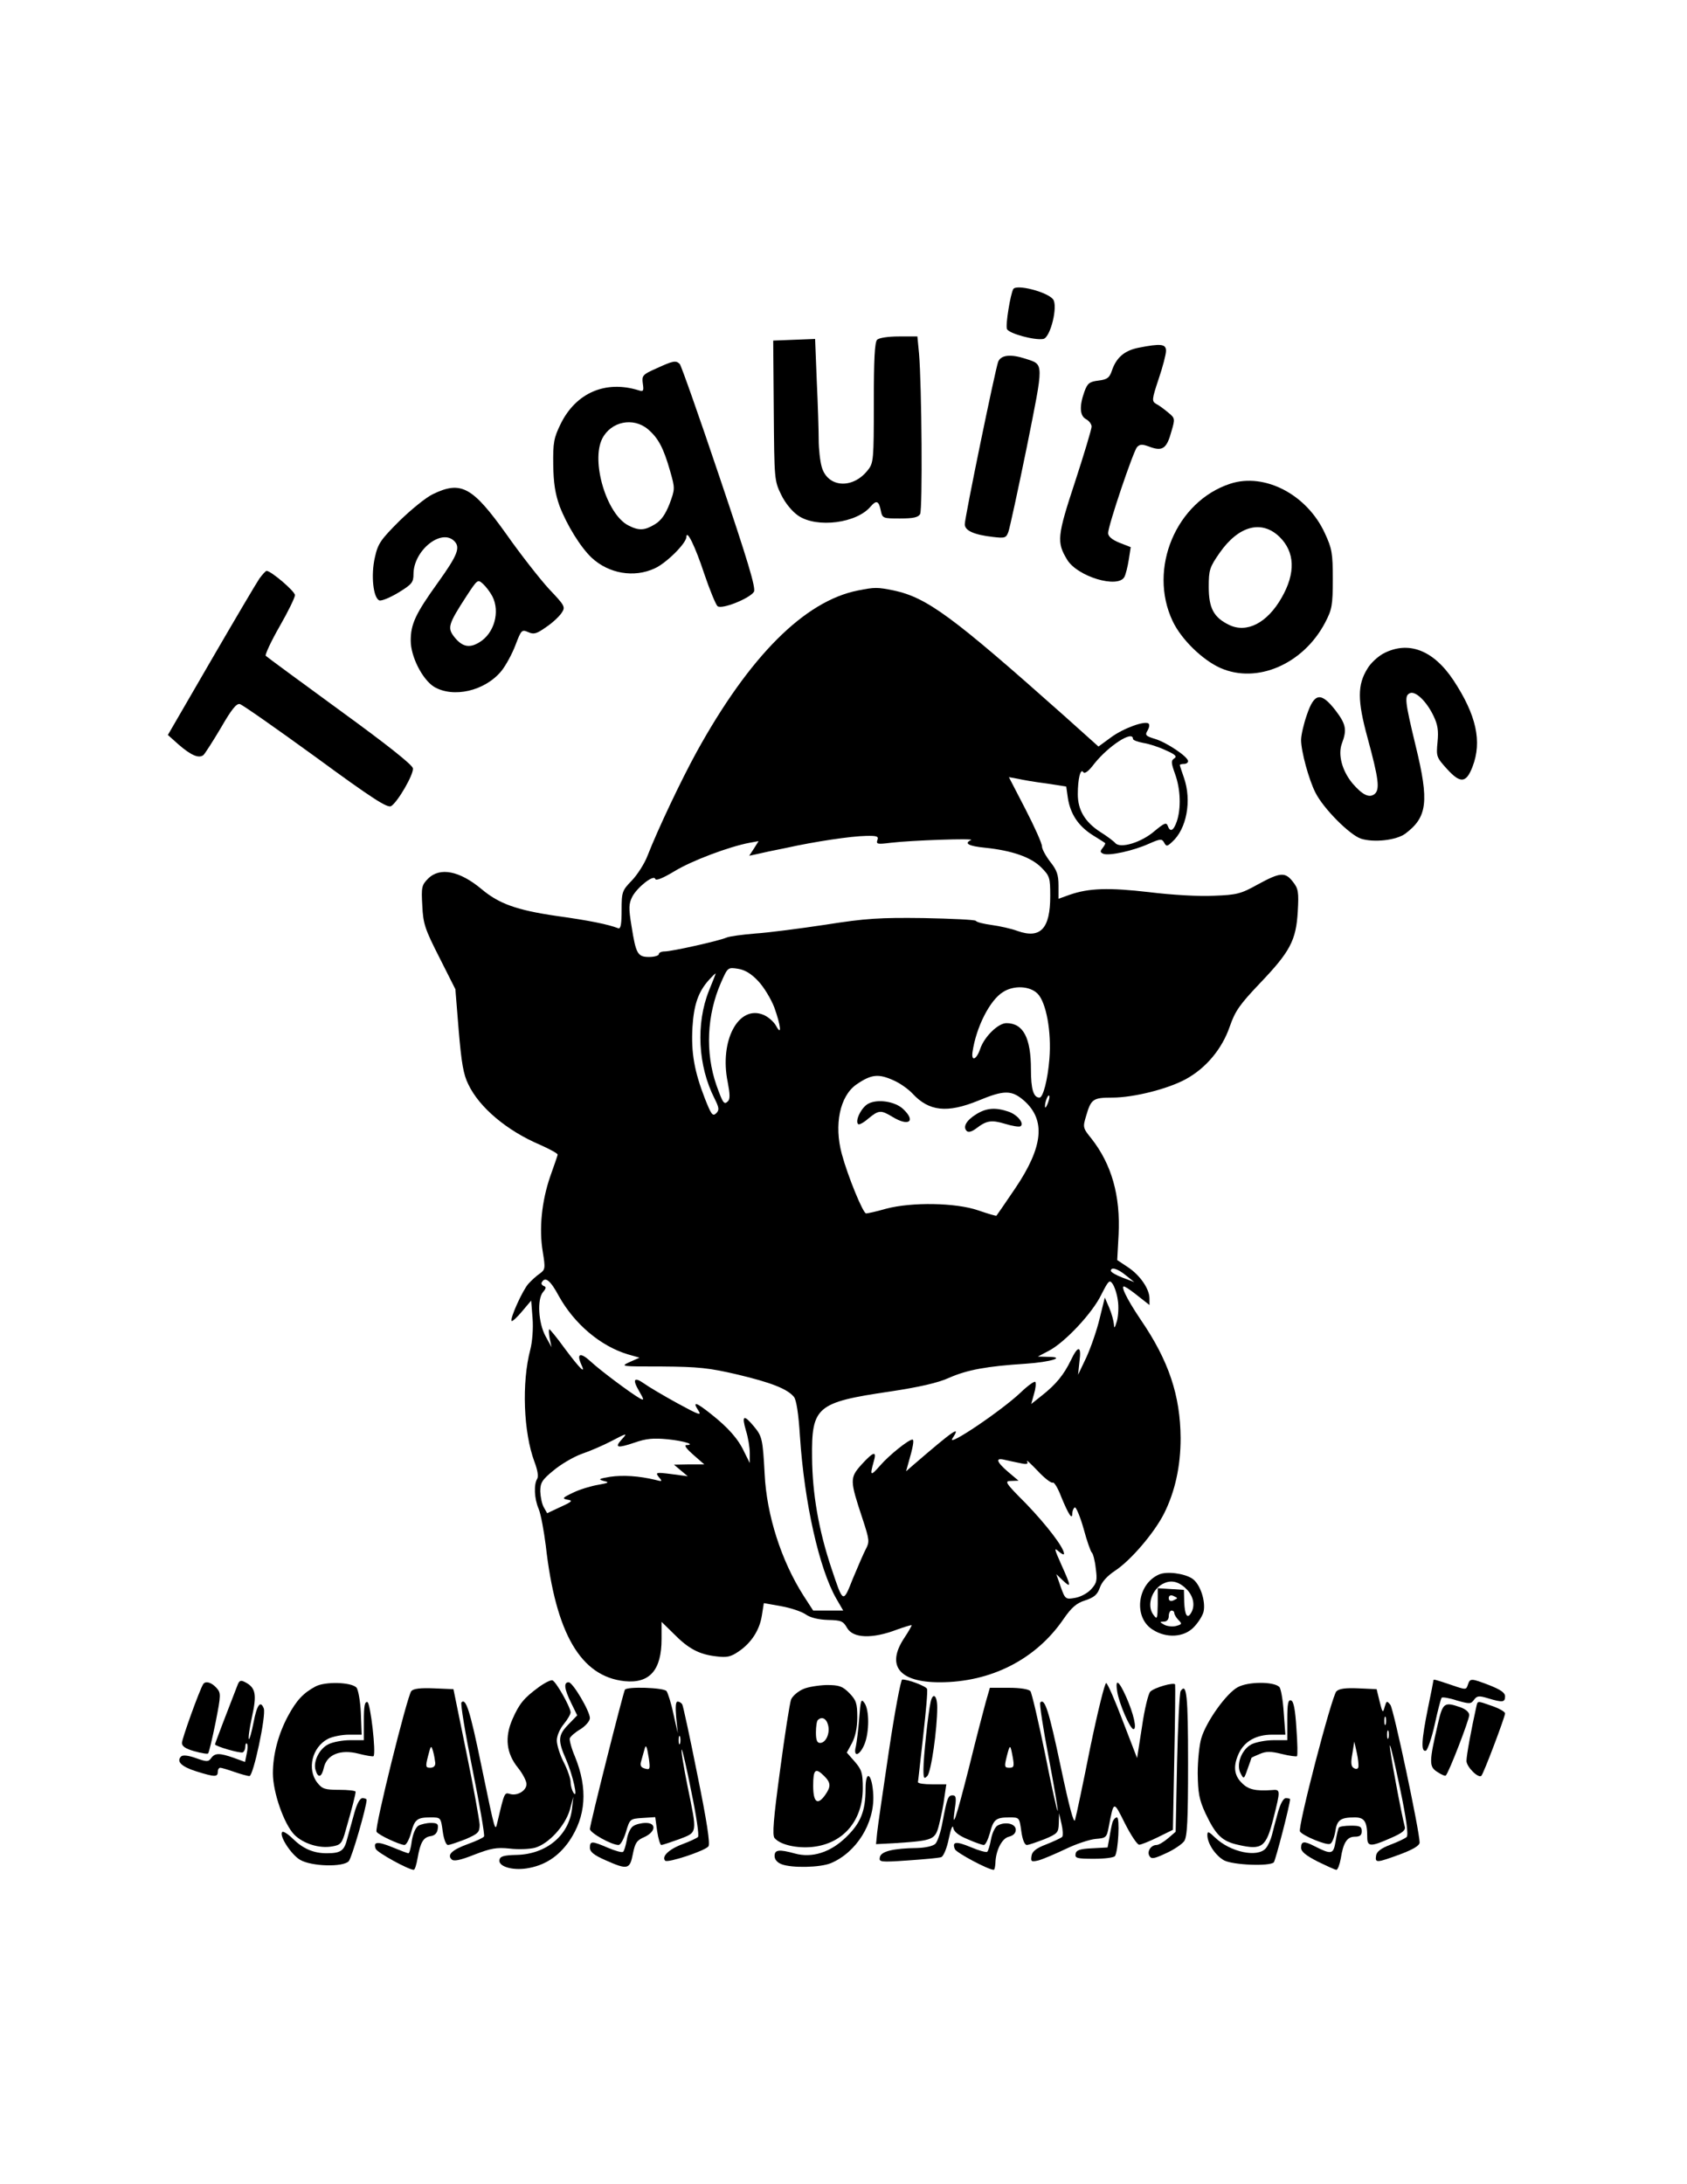 <?xml version="1.0" encoding="UTF-8" standalone="yes"?>
<svg version="1.0" xmlns="http://www.w3.org/2000/svg" width="612px" height="792px" viewBox="0 0 612 792" preserveAspectRatio="xMidYMid meet">
  <g transform="translate(0,792) scale(0.1,-0.1)" fill="#000000" stroke="none">
    <path d="M3676 6872 c-10 -17 -29 -130 -23 -145 6 -16 100 -42 132 -36 26 5
54 121 35 144 -22 27 -132 55 -144 37z"/>
    <path d="M3182 6688 c-9 -9 -12 -73 -12 -229 0 -207 -1 -218 -22 -244 -55 -70
-146 -63 -167 12 -6 21 -11 65 -11 99 0 33 -3 129 -7 213 l-6 152 -76 -3 -76
-3 2 -254 c2 -249 2 -254 27 -305 15 -31 40 -61 62 -76 68 -46 213 -27 263 34
20 23 29 20 36 -14 6 -30 8 -30 70 -30 49 0 66 4 73 16 9 17 6 465 -4 582 l-6
62 -67 0 c-39 0 -72 -5 -79 -12z"/>
    <path d="M4130 6659 c-50 -10 -80 -35 -96 -82 -9 -27 -17 -33 -49 -37 -33 -4
-40 -10 -51 -40 -19 -53 -17 -88 6 -100 11 -6 20 -18 20 -27 0 -9 -27 -99 -60
-200 -65 -197 -67 -219 -29 -282 37 -62 185 -106 208 -63 5 9 12 38 16 63 l7
45 -41 16 c-27 11 -41 23 -41 35 0 27 91 296 105 312 11 11 19 11 48 0 45 -16
60 -5 77 58 13 44 13 47 -12 67 -14 12 -33 26 -43 31 -17 10 -17 15 8 90 15
44 27 90 27 103 0 25 -19 27 -100 11z"/>
    <path d="M3621 6608 c-11 -30 -121 -564 -121 -589 0 -23 33 -38 102 -46 43 -5
48 -4 56 18 5 13 35 152 67 308 62 311 63 298 -4 320 -55 18 -90 14 -100 -11z"/>
    <path d="M2381 6584 c-50 -22 -53 -26 -49 -55 4 -27 2 -30 -16 -24 -120 37
-227 -10 -282 -122 -25 -51 -28 -68 -27 -148 1 -67 7 -105 23 -150 27 -70 76
-149 116 -187 62 -58 154 -74 229 -39 41 18 115 91 115 114 1 29 32 -34 65
-134 20 -59 42 -112 48 -117 15 -13 117 28 132 52 8 13 -23 115 -125 417 -74
220 -139 404 -144 409 -14 14 -24 12 -85 -16z m-31 -220 c38 -32 57 -68 81
-152 18 -63 18 -65 -2 -119 -15 -38 -30 -60 -53 -74 -38 -23 -58 -24 -97 -4
-79 41 -136 233 -94 315 32 62 112 78 165 34z"/>
    <path d="M4463 6166 c-196 -64 -299 -308 -209 -498 31 -66 108 -141 173 -170
133 -59 301 14 380 164 25 48 28 62 28 158 0 95 -3 111 -29 167 -64 139 -218
220 -343 179z m178 -192 c57 -55 60 -132 8 -222 -52 -91 -126 -129 -190 -98
-56 27 -74 61 -74 138 0 61 3 71 40 124 68 97 151 120 216 58z"/>
    <path d="M1570 6128 c-25 -12 -79 -56 -121 -97 -68 -68 -78 -82 -89 -132 -15
-65 -6 -147 16 -156 8 -3 39 10 69 28 49 30 55 37 55 67 0 86 101 167 148 120
23 -23 12 -51 -59 -150 -82 -114 -99 -151 -99 -211 0 -58 42 -140 84 -167 70
-42 185 -16 245 57 16 20 39 62 51 94 21 55 23 57 46 47 20 -9 30 -7 65 18 23
15 48 39 56 51 15 22 13 26 -45 87 -33 36 -103 125 -155 199 -123 172 -164
195 -267 145z m216 -370 c29 -56 7 -135 -47 -167 -37 -23 -64 -16 -93 22 -23
31 -19 45 46 145 40 61 41 62 60 45 11 -10 26 -30 34 -45z"/>
    <path d="M941 5822 c-11 -16 -90 -150 -176 -298 l-156 -269 38 -34 c46 -40 74
-52 91 -39 6 6 35 51 64 100 38 66 56 88 68 85 9 -2 133 -89 275 -192 206
-151 261 -186 274 -178 24 15 82 115 79 137 -2 13 -97 88 -265 210 -144 105
-265 194 -269 198 -3 4 19 52 50 106 31 54 56 105 56 114 0 14 -87 88 -103 88
-3 0 -15 -13 -26 -28z"/>
    <path d="M3113 5779 c-194 -38 -394 -238 -586 -586 -56 -102 -140 -279 -178
-376 -11 -29 -37 -69 -57 -90 -35 -36 -37 -41 -37 -108 0 -49 -3 -68 -12 -65
-36 14 -103 28 -226 45 -143 21 -207 44 -270 97 -79 66 -151 81 -194 38 -23
-23 -25 -31 -21 -98 3 -65 9 -84 62 -188 l58 -115 12 -149 c10 -118 17 -160
35 -196 40 -84 140 -168 260 -219 36 -16 65 -32 64 -36 -1 -5 -13 -40 -27 -79
-31 -90 -41 -190 -27 -273 10 -61 9 -65 -12 -80 -12 -8 -30 -25 -40 -36 -21
-23 -68 -127 -61 -135 3 -2 20 13 38 35 l33 39 5 -64 c3 -37 -1 -86 -8 -113
-32 -121 -25 -301 15 -408 11 -29 15 -52 10 -61 -13 -20 -11 -72 5 -109 8 -19
19 -79 26 -134 36 -319 127 -474 286 -491 91 -9 134 40 134 153 l0 62 44 -43
c54 -55 93 -75 154 -82 39 -5 53 -2 82 18 46 31 76 78 84 131 l7 44 62 -11
c34 -6 74 -19 90 -30 17 -12 47 -19 81 -20 47 -1 55 -4 69 -29 22 -38 92 -40
181 -6 28 10 51 17 53 16 1 -2 -11 -23 -27 -47 -66 -100 -18 -160 129 -160
186 0 349 83 449 229 29 42 47 58 79 68 33 11 44 21 53 46 7 21 27 43 56 62
56 37 141 136 177 207 40 80 60 172 60 273 -1 155 -43 281 -145 430 -54 80
-78 132 -55 118 7 -3 29 -19 50 -36 l37 -29 0 24 c0 34 -34 84 -78 113 l-39
26 5 92 c7 141 -25 255 -99 349 -31 38 -31 41 -19 81 18 62 25 67 95 67 77 0
201 31 267 67 73 40 131 109 159 190 20 58 37 81 110 158 109 114 131 155 137
260 4 71 2 83 -18 108 -28 36 -46 34 -127 -10 -61 -34 -76 -38 -159 -41 -52
-3 -155 3 -235 13 -147 17 -219 15 -290 -10 l-39 -14 0 48 c0 39 -6 56 -30 86
-16 21 -30 46 -30 56 0 11 -27 71 -60 135 l-60 116 33 -6 c17 -4 64 -12 104
-17 l71 -11 6 -42 c9 -57 37 -100 88 -133 24 -15 45 -28 47 -30 2 -1 -2 -9 -9
-18 -10 -12 -9 -16 3 -21 21 -8 109 11 166 37 41 18 46 18 54 4 8 -15 11 -15
29 2 53 47 72 150 43 233 -8 23 -15 44 -15 46 0 2 7 4 15 4 8 0 15 4 15 10 0
16 -79 69 -121 81 -33 10 -36 14 -26 30 6 10 8 21 4 25 -12 12 -91 -16 -137
-50 l-45 -33 -125 112 c-406 361 -497 428 -618 454 -59 12 -69 12 -129 0z
m997 -538 c0 -5 17 -11 38 -15 20 -3 57 -15 82 -27 34 -15 41 -22 30 -29 -12
-8 -12 -15 3 -57 20 -55 22 -125 6 -172 -12 -34 -24 -40 -33 -15 -5 13 -13 9
-47 -19 -48 -42 -125 -65 -143 -44 -6 7 -30 25 -54 40 -56 36 -82 80 -82 137
0 56 10 96 20 80 5 -7 19 3 40 31 52 65 140 122 140 90z m-927 -367 c-5 -15 0
-16 48 -10 75 9 307 17 292 10 -27 -12 -10 -22 51 -28 97 -10 166 -34 203 -71
31 -31 33 -37 33 -104 0 -118 -35 -156 -118 -127 -24 9 -66 18 -95 22 -29 4
-54 10 -57 15 -3 4 -88 8 -190 10 -158 2 -209 -1 -355 -24 -93 -14 -208 -29
-255 -32 -47 -4 -94 -10 -105 -15 -28 -12 -198 -50 -224 -50 -11 0 -21 -4 -21
-10 0 -5 -16 -10 -35 -10 -42 0 -48 11 -64 112 -11 66 -10 81 3 107 19 35 78
81 83 64 3 -8 30 4 70 28 62 38 198 89 272 103 l33 6 -17 -27 -17 -26 28 6
c16 4 63 14 104 22 108 24 238 43 292 44 40 1 46 -2 41 -15z m-432 -512 c20
-21 46 -64 58 -95 24 -67 28 -107 6 -66 -8 14 -28 32 -45 39 -91 38 -161 -94
-130 -244 8 -42 9 -61 1 -69 -14 -14 -18 -9 -42 58 -41 118 -35 255 17 373 24
54 24 55 62 49 25 -4 48 -18 73 -45z m-179 -34 c-48 -120 -40 -273 20 -391 17
-34 18 -42 6 -54 -13 -12 -18 -4 -41 54 -38 98 -50 165 -45 257 5 83 21 130
61 174 11 12 21 22 23 22 1 0 -10 -28 -24 -62z m1192 -11 c31 -31 51 -137 43
-236 -6 -76 -23 -141 -36 -141 -22 0 -31 31 -31 102 0 115 -28 168 -89 168
-30 0 -80 -49 -95 -93 -13 -39 -33 -48 -28 -12 13 90 63 189 111 218 39 25 97
22 125 -6z m-519 -316 c22 -10 51 -31 65 -46 60 -65 126 -72 239 -26 94 39
121 39 166 0 79 -70 70 -167 -32 -318 -36 -53 -66 -97 -68 -99 -1 -2 -31 7
-66 19 -80 28 -241 31 -335 6 -34 -10 -67 -17 -72 -17 -11 0 -66 134 -88 215
-29 107 -7 210 52 252 55 38 81 41 139 14z m556 -82 c-5 -13 -10 -19 -10 -12
-1 15 10 45 15 40 3 -2 0 -15 -5 -28z m284 -624 l30 -24 -42 16 c-24 9 -43 20
-43 25 0 15 25 8 55 -17z m-2058 -74 c56 -101 151 -182 251 -212 l42 -12 -36
-16 c-35 -16 -31 -16 118 -16 132 -1 170 -5 273 -29 122 -29 181 -52 205 -81
9 -10 17 -62 22 -143 16 -242 70 -481 132 -589 l25 -43 -55 0 -54 0 -35 54
c-81 127 -134 293 -141 441 -7 128 -9 137 -40 174 -36 43 -44 39 -28 -16 8
-25 14 -62 14 -82 l0 -36 -20 40 c-22 48 -59 89 -121 138 -54 43 -68 47 -46
13 14 -21 3 -17 -76 26 -51 28 -105 60 -120 71 -37 26 -44 16 -18 -28 18 -31
18 -34 3 -26 -31 17 -146 103 -179 134 -37 34 -52 30 -35 -9 19 -40 -2 -20
-59 56 -28 39 -54 70 -56 70 -3 0 -2 -15 1 -32 l7 -33 -22 40 c-26 48 -31 134
-9 160 12 14 12 19 2 22 -6 3 -10 9 -6 14 12 21 31 6 61 -50z m2028 -15 c4
-23 2 -57 -3 -76 -8 -26 -10 -29 -11 -12 -1 12 -8 39 -17 60 l-16 37 -19 -77
c-10 -42 -32 -105 -48 -140 l-30 -63 5 48 c8 58 -5 60 -31 5 -25 -52 -54 -88
-105 -128 l-39 -31 10 36 c6 19 8 39 5 44 -3 4 -27 -13 -53 -38 -68 -65 -271
-202 -248 -167 33 50 7 32 -144 -98 l-24 -21 7 25 c19 65 23 90 16 90 -14 0
-85 -57 -117 -94 -35 -40 -38 -38 -24 12 13 43 1 40 -44 -9 -43 -48 -42 -57 4
-196 25 -76 26 -84 12 -110 -8 -15 -29 -64 -47 -107 -36 -91 -35 -91 -78 38
-46 137 -69 270 -70 401 -2 184 16 200 281 239 107 16 177 32 216 50 66 29
137 42 277 51 93 6 151 25 79 25 l-34 1 40 21 c59 31 158 137 190 203 26 51
30 56 41 40 7 -10 16 -36 19 -59z m-1800 -506 c-27 -30 -15 -32 47 -11 43 15
69 17 121 12 59 -6 103 -20 66 -21 -8 -1 4 -16 26 -35 l40 -35 -55 0 -55 -1
25 -21 25 -21 -60 8 c-56 7 -58 6 -45 -11 14 -16 13 -17 -13 -10 -58 14 -117
18 -164 11 -41 -7 -44 -9 -23 -15 22 -5 19 -7 -20 -14 -24 -4 -65 -16 -90 -28
-40 -19 -42 -22 -21 -26 20 -3 17 -7 -25 -26 l-49 -23 -12 21 c-7 12 -12 37
-13 58 0 31 6 42 48 76 26 22 72 49 102 60 30 10 78 31 105 45 61 32 63 32 40
7z m1444 -85 c26 -6 32 -4 27 6 -4 8 13 -8 38 -34 25 -27 50 -46 55 -43 5 3
19 -20 31 -52 26 -63 40 -85 40 -60 0 9 4 19 9 22 4 3 19 -31 32 -77 12 -45
26 -84 30 -87 4 -3 11 -28 14 -56 6 -44 4 -54 -16 -76 -13 -15 -40 -29 -59
-32 -34 -6 -36 -5 -52 40 l-16 46 24 -23 c31 -29 30 -22 -6 58 -25 56 -27 63
-10 48 11 -10 20 -14 20 -9 0 22 -63 104 -138 182 -76 76 -79 82 -54 82 l27 1
-38 32 c-42 36 -47 52 -14 44 12 -3 37 -8 56 -12z"/>
    <path d="M3150 3918 c-25 -13 -49 -62 -37 -74 3 -4 20 5 37 20 38 31 45 32 88
6 59 -36 86 -16 38 29 -29 27 -92 37 -126 19z"/>
    <path d="M3542 3880 c-36 -22 -50 -46 -35 -61 6 -6 18 -3 34 9 38 29 55 32
105 17 26 -8 51 -12 56 -9 15 10 -11 42 -43 53 -47 16 -80 14 -117 -9z"/>
    <path d="M5018 5550 c-20 -11 -46 -35 -57 -54 -37 -59 -37 -116 0 -251 41
-151 45 -187 26 -204 -20 -16 -45 -3 -81 39 -37 45 -53 103 -38 144 19 50 15
70 -23 120 -53 68 -77 64 -104 -16 -12 -34 -21 -75 -21 -91 0 -41 28 -144 52
-191 29 -58 124 -153 165 -167 47 -15 128 -6 161 18 80 60 87 116 38 317 -40
166 -42 184 -20 193 20 7 59 -30 84 -82 16 -33 19 -54 15 -96 -5 -52 -4 -55
34 -97 49 -54 70 -52 93 8 35 91 14 187 -69 313 -73 110 -164 145 -255 97z"/>
    <path d="M4205 2211 c-81 -35 -94 -158 -22 -201 49 -31 112 -27 147 9 16 16
32 41 36 56 9 38 -12 102 -41 121 -29 19 -92 27 -120 15z m103 -57 c23 -26 28
-59 12 -84 -13 -21 -22 -7 -24 42 l-1 43 -47 3 -48 3 0 -58 c-1 -54 -2 -57
-16 -38 -26 35 -4 97 41 115 28 12 56 3 83 -26z m-38 -29 c0 -2 -7 -5 -15 -9
-9 -3 -15 0 -15 9 0 9 6 12 15 9 8 -4 15 -7 15 -9z m-10 -54 c0 -5 7 -17 15
-25 14 -14 13 -16 -9 -22 -13 -3 -33 -1 -43 5 -17 10 -17 10 0 11 10 0 17 8
17 20 0 11 5 20 10 20 6 0 10 -4 10 -9z"/>
    <path d="M861 1808 c-31 -79 -81 -210 -81 -213 0 -7 93 -34 101 -29 5 3 9 12
9 21 0 9 3 14 6 10 3 -3 3 -19 -1 -36 l-6 -30 -41 15 c-52 18 -68 18 -82 -1
-10 -14 -16 -14 -55 0 -28 10 -48 12 -54 6 -18 -18 1 -37 55 -54 67 -21 78
-21 78 -2 0 8 4 15 9 15 5 0 28 -7 51 -15 23 -8 48 -15 55 -15 14 0 61 220 52
245 -12 31 -25 13 -37 -50 -7 -36 -15 -64 -17 -61 -3 3 2 39 11 80 18 81 14
106 -24 126 -17 9 -22 7 -29 -12z"/>
    <path d="M1954 1802 c-53 -39 -70 -59 -95 -116 -29 -66 -22 -124 20 -176 17
-21 31 -48 31 -59 0 -24 -33 -44 -60 -36 -20 6 -20 6 -45 -100 -9 -38 -7 -47
-59 204 -41 199 -56 245 -72 228 -4 -4 14 -113 40 -242 26 -129 45 -239 42
-244 -3 -5 -29 -17 -57 -27 -58 -21 -78 -39 -61 -56 8 -8 30 -4 83 17 60 23
80 27 128 22 32 -4 73 -2 92 3 49 14 109 79 126 137 l13 48 -5 -45 c-12 -96
-93 -163 -200 -166 -47 -1 -61 -5 -63 -18 -5 -23 44 -39 98 -31 65 10 115 42
155 99 61 90 68 190 21 306 -13 30 -21 61 -19 67 3 7 20 22 39 33 19 12 34 30
34 40 0 25 -62 130 -77 130 -19 0 -16 -24 9 -75 l22 -45 -32 -33 c-38 -39 -39
-58 -8 -128 24 -55 45 -148 26 -119 -5 8 -10 25 -10 38 0 12 -11 45 -25 72
-14 27 -25 63 -25 79 0 17 11 42 25 59 14 17 25 36 25 43 -1 20 -53 112 -66
116 -6 2 -28 -9 -50 -25z"/>
    <path d="M3225 1573 c-21 -142 -41 -277 -43 -299 l-4 -41 74 4 c135 9 141 12
155 68 7 28 16 71 19 98 l7 47 -52 0 c-28 0 -51 3 -51 8 1 4 9 79 19 167 10
88 17 165 14 171 -4 10 -67 34 -90 34 -5 0 -27 -116 -48 -257z"/>
    <path d="M5200 1826 c0 -2 -9 -48 -20 -101 -23 -114 -26 -159 -7 -153 6 3 21
46 32 96 11 50 22 93 25 96 3 3 28 -1 55 -10 46 -13 51 -13 62 2 11 15 18 16
51 6 53 -16 62 -15 62 7 0 13 -16 24 -56 40 -68 26 -71 26 -79 2 -6 -19 -7
-19 -62 0 -60 20 -63 21 -63 15z"/>
    <path d="M737 1813 c-14 -23 -77 -198 -77 -213 0 -12 13 -21 45 -30 25 -7 48
-11 50 -8 3 3 15 53 27 112 20 102 20 107 3 126 -18 20 -40 26 -48 13z"/>
    <path d="M1145 1805 c-45 -24 -69 -50 -100 -107 -35 -65 -55 -139 -55 -208 0
-69 40 -183 77 -222 32 -33 92 -52 139 -43 30 5 35 11 48 58 24 83 36 131 36
140 0 4 -27 7 -59 7 -52 0 -62 3 -80 26 -38 49 -19 129 39 159 16 8 50 15 76
15 l46 0 -3 80 c-2 44 -10 85 -16 91 -20 20 -114 22 -148 4z"/>
    <path d="M3955 1583 c-26 -131 -51 -249 -55 -262 -4 -17 -21 46 -52 193 -43
204 -58 249 -74 233 -4 -3 10 -93 30 -198 20 -105 35 -193 33 -195 -2 -3 -23
91 -46 208 -24 117 -48 219 -53 226 -7 7 -36 12 -79 12 l-68 0 -15 -52 c-8
-29 -36 -136 -61 -238 -48 -189 -63 -232 -51 -147 6 38 4 47 -8 47 -17 0 -20
-9 -37 -98 -6 -35 -18 -70 -26 -78 -9 -8 -35 -14 -66 -15 -86 -1 -131 -12
-135 -33 -4 -18 1 -19 102 -12 58 4 113 9 121 12 8 4 20 32 27 67 7 34 14 52
16 40 2 -14 18 -28 52 -42 27 -12 53 -21 59 -21 6 0 15 19 22 43 13 50 22 57
71 57 36 0 36 0 43 -50 4 -30 12 -50 20 -50 7 0 35 10 64 21 48 20 51 24 52
58 l1 36 9 -39 c5 -22 6 -43 2 -47 -5 -4 -30 -16 -58 -27 -37 -14 -51 -26 -53
-42 -3 -20 -1 -22 25 -16 15 4 60 23 98 41 39 19 88 35 110 37 37 3 40 5 47
43 19 97 17 97 59 13 22 -43 45 -78 52 -77 6 0 37 12 67 27 l55 27 5 260 c3
143 4 263 3 267 -4 9 -75 -11 -90 -26 -7 -6 -21 -63 -30 -126 l-18 -115 -52
135 c-28 74 -55 136 -60 137 -5 2 -31 -104 -58 -234z m-281 -35 c6 -33 4 -38
-12 -38 -18 0 -19 4 -10 40 12 47 13 47 22 -2z"/>
    <path d="M4053 1786 c7 -44 47 -136 59 -136 13 0 1 55 -27 118 -27 60 -40 67
-32 18z"/>
    <path d="M4490 1802 c-41 -22 -114 -124 -132 -185 -7 -23 -13 -80 -13 -127 1
-71 5 -95 28 -145 38 -80 60 -102 121 -115 84 -19 99 -8 125 94 27 107 27 108
-6 105 -58 -4 -85 2 -108 26 -29 28 -32 63 -10 109 21 43 63 66 120 66 l48 0
-6 81 c-3 45 -10 86 -16 92 -20 20 -113 20 -151 -1z"/>
    <path d="M2913 1795 c-18 -8 -37 -24 -43 -37 -5 -13 -23 -128 -40 -256 -24
-177 -29 -237 -20 -247 20 -24 80 -38 138 -32 111 12 182 95 182 213 0 55 -4
67 -29 96 l-29 33 19 35 c12 23 19 55 19 93 0 51 -4 62 -29 88 -25 25 -37 29
-83 29 -29 -1 -68 -7 -85 -15z m91 -130 c8 -30 -8 -65 -29 -65 -11 0 -15 11
-15 38 0 21 3 42 7 45 14 14 31 6 37 -18z m-14 -185 c24 -24 25 -38 4 -68 -28
-40 -44 -28 -44 33 0 59 8 67 40 35z"/>
    <path d="M1492 1788 c-15 -19 -134 -497 -126 -510 7 -12 83 -47 101 -48 7 0
17 19 24 43 13 50 22 57 71 57 37 0 37 0 44 -50 4 -29 12 -50 19 -50 7 0 35
10 64 21 46 20 51 25 51 53 -1 17 -22 135 -48 261 l-47 230 -71 3 c-49 2 -74
-1 -82 -10z m87 -260 c1 -11 -6 -18 -18 -18 -17 0 -18 4 -8 43 10 39 11 40 18
17 4 -14 7 -33 8 -42z"/>
    <path d="M2267 1793 c-7 -13 -127 -489 -127 -505 0 -14 78 -58 104 -58 7 0 19
21 27 48 14 46 14 47 60 50 l46 3 7 -51 c4 -27 11 -50 15 -50 5 0 34 10 65 21
67 26 66 18 30 193 -14 70 -24 130 -21 132 2 2 18 -66 35 -153 18 -86 29 -160
24 -164 -4 -4 -29 -16 -56 -26 -49 -18 -77 -45 -63 -60 9 -9 143 35 157 52 7
8 -6 93 -40 259 -27 136 -52 251 -55 256 -4 6 -11 10 -17 10 -7 0 -8 -20 -5
-57 l6 -58 -16 70 c-8 39 -20 76 -25 83 -11 13 -144 17 -151 5z m200 -195 c-3
-7 -5 -2 -5 12 0 14 2 19 5 13 2 -7 2 -19 0 -25z m-113 -55 c5 -38 4 -41 -14
-36 -15 4 -19 11 -14 27 3 11 8 29 11 39 6 24 9 20 17 -30z"/>
    <path d="M4283 1788 c-4 -7 -10 -125 -13 -261 l-5 -249 -28 -24 c-15 -13 -34
-24 -41 -24 -21 0 -36 -24 -26 -40 7 -12 17 -10 60 10 29 13 58 33 66 44 11
16 14 74 14 283 0 245 -5 294 -27 261z"/>
    <path d="M4848 1787 c-17 -18 -141 -493 -132 -508 9 -15 95 -51 109 -45 7 2
15 22 19 44 6 43 19 52 71 52 35 0 45 -15 45 -72 0 -35 13 -35 85 -3 44 19 55
29 51 42 -12 44 -57 285 -54 294 2 5 18 -65 37 -156 23 -110 31 -169 24 -176
-5 -5 -32 -18 -59 -28 -34 -13 -50 -25 -52 -40 -4 -27 2 -26 87 5 48 18 71 32
71 43 0 40 -94 483 -106 499 -13 16 -14 15 -21 -8 -6 -23 -8 -21 -18 20 l-11
45 -66 3 c-47 2 -70 -1 -80 -11z m179 -119 c-3 -7 -5 -2 -5 12 0 14 2 19 5 13
2 -7 2 -19 0 -25z m10 -50 c-3 -7 -5 -2 -5 12 0 14 2 19 5 13 2 -7 2 -19 0
-25z m-109 -105 c-2 -8 -8 -9 -17 -4 -10 6 -11 20 -5 52 l7 44 9 -40 c5 -22 7
-45 6 -52z"/>
    <path d="M3376 1748 c-9 -39 -26 -201 -26 -243 0 -34 2 -37 14 -25 14 15 36
169 36 249 0 44 -16 56 -24 19z"/>
    <path d="M3117 1689 c-3 -40 -9 -86 -12 -101 -11 -41 13 -36 31 7 18 44 18
125 0 150 -12 17 -14 11 -19 -56z"/>
    <path d="M4670 1685 l0 -75 -50 0 c-28 0 -64 -7 -80 -15 -36 -19 -57 -74 -39
-106 11 -21 12 -21 25 17 8 21 14 40 14 40 0 1 13 7 30 14 23 10 40 10 80 0
28 -7 53 -10 55 -8 3 2 2 48 -2 101 -4 67 -10 98 -19 101 -11 4 -14 -11 -14
-69z"/>
    <path d="M1320 1681 l0 -71 -50 0 c-28 0 -64 -7 -79 -15 -33 -16 -56 -64 -46
-94 9 -30 22 -26 30 10 11 47 60 67 126 50 27 -7 52 -11 54 -9 10 10 -11 192
-22 196 -10 3 -13 -15 -13 -67z"/>
    <path d="M5355 1728 c-17 -76 -35 -173 -35 -193 0 -22 44 -65 54 -54 8 7 86
214 86 226 0 6 -21 18 -47 27 -57 20 -52 20 -58 -6z"/>
    <path d="M5216 1668 c-32 -138 -32 -154 -2 -173 15 -10 29 -16 31 -13 11 10
85 202 85 219 0 10 -12 21 -31 28 -60 21 -65 17 -83 -61z"/>
    <path d="M3140 1433 c0 -80 -18 -124 -70 -174 -57 -56 -124 -77 -186 -60 -58
16 -74 14 -74 -9 0 -13 10 -24 26 -30 37 -14 139 -12 178 4 93 39 159 145 154
248 -4 77 -28 95 -28 21z"/>
    <path d="M1286 1348 c-8 -29 -20 -72 -26 -94 -11 -45 -23 -54 -75 -54 -47 0
-85 16 -122 52 -18 18 -36 29 -39 25 -13 -12 32 -82 65 -101 41 -24 155 -27
176 -5 11 11 65 198 65 223 0 3 -7 6 -15 6 -9 0 -20 -20 -29 -52z"/>
    <path d="M4636 1348 c-8 -29 -18 -66 -22 -83 -4 -16 -14 -38 -22 -47 -30 -35
-129 -14 -184 39 -23 22 -28 24 -28 9 0 -31 30 -75 61 -92 34 -17 165 -22 180
-7 6 6 59 210 59 229 0 2 -7 4 -15 4 -9 0 -20 -20 -29 -52z"/>
    <path d="M4036 1313 c-3 -10 -8 -35 -11 -55 l-7 -37 -56 -3 c-45 -2 -58 -7
-60 -20 -3 -16 5 -18 67 -18 38 0 72 4 76 10 12 19 18 140 7 140 -6 0 -13 -8
-16 -17z"/>
    <path d="M1518 1300 c-10 -6 -20 -29 -24 -55 -3 -25 -9 -45 -12 -45 -4 0 -30
10 -59 22 -54 22 -70 20 -60 -6 6 -14 119 -76 138 -76 4 0 10 19 14 43 10 57
21 75 47 79 15 2 24 11 26 26 3 18 -1 22 -25 22 -15 0 -36 -5 -45 -10z"/>
    <path d="M2298 1299 c-10 -5 -21 -28 -24 -50 -4 -22 -10 -42 -14 -44 -5 -3
-29 4 -55 15 -58 25 -65 25 -65 0 0 -15 15 -27 56 -45 81 -36 89 -34 100 23 8
40 14 49 42 61 41 19 44 51 5 51 -16 0 -36 -5 -45 -11z"/>
    <path d="M3618 1300 c-9 -6 -19 -28 -23 -50 -4 -22 -10 -42 -14 -45 -5 -2 -31
5 -59 17 -53 22 -69 21 -58 -7 5 -13 121 -75 141 -75 3 0 5 10 6 23 1 46 23
91 49 97 16 4 25 13 25 25 0 23 -39 31 -67 15z"/>
    <path d="M4857 1293 c-3 -5 -8 -27 -12 -51 -8 -46 -14 -48 -77 -16 -37 19 -48
18 -48 -6 0 -14 17 -28 60 -50 33 -16 63 -30 68 -30 5 0 12 19 16 41 9 58 23
79 51 79 18 0 25 5 25 20 0 17 -7 20 -39 20 -22 0 -42 -3 -44 -7z"/>
  </g>
</svg>